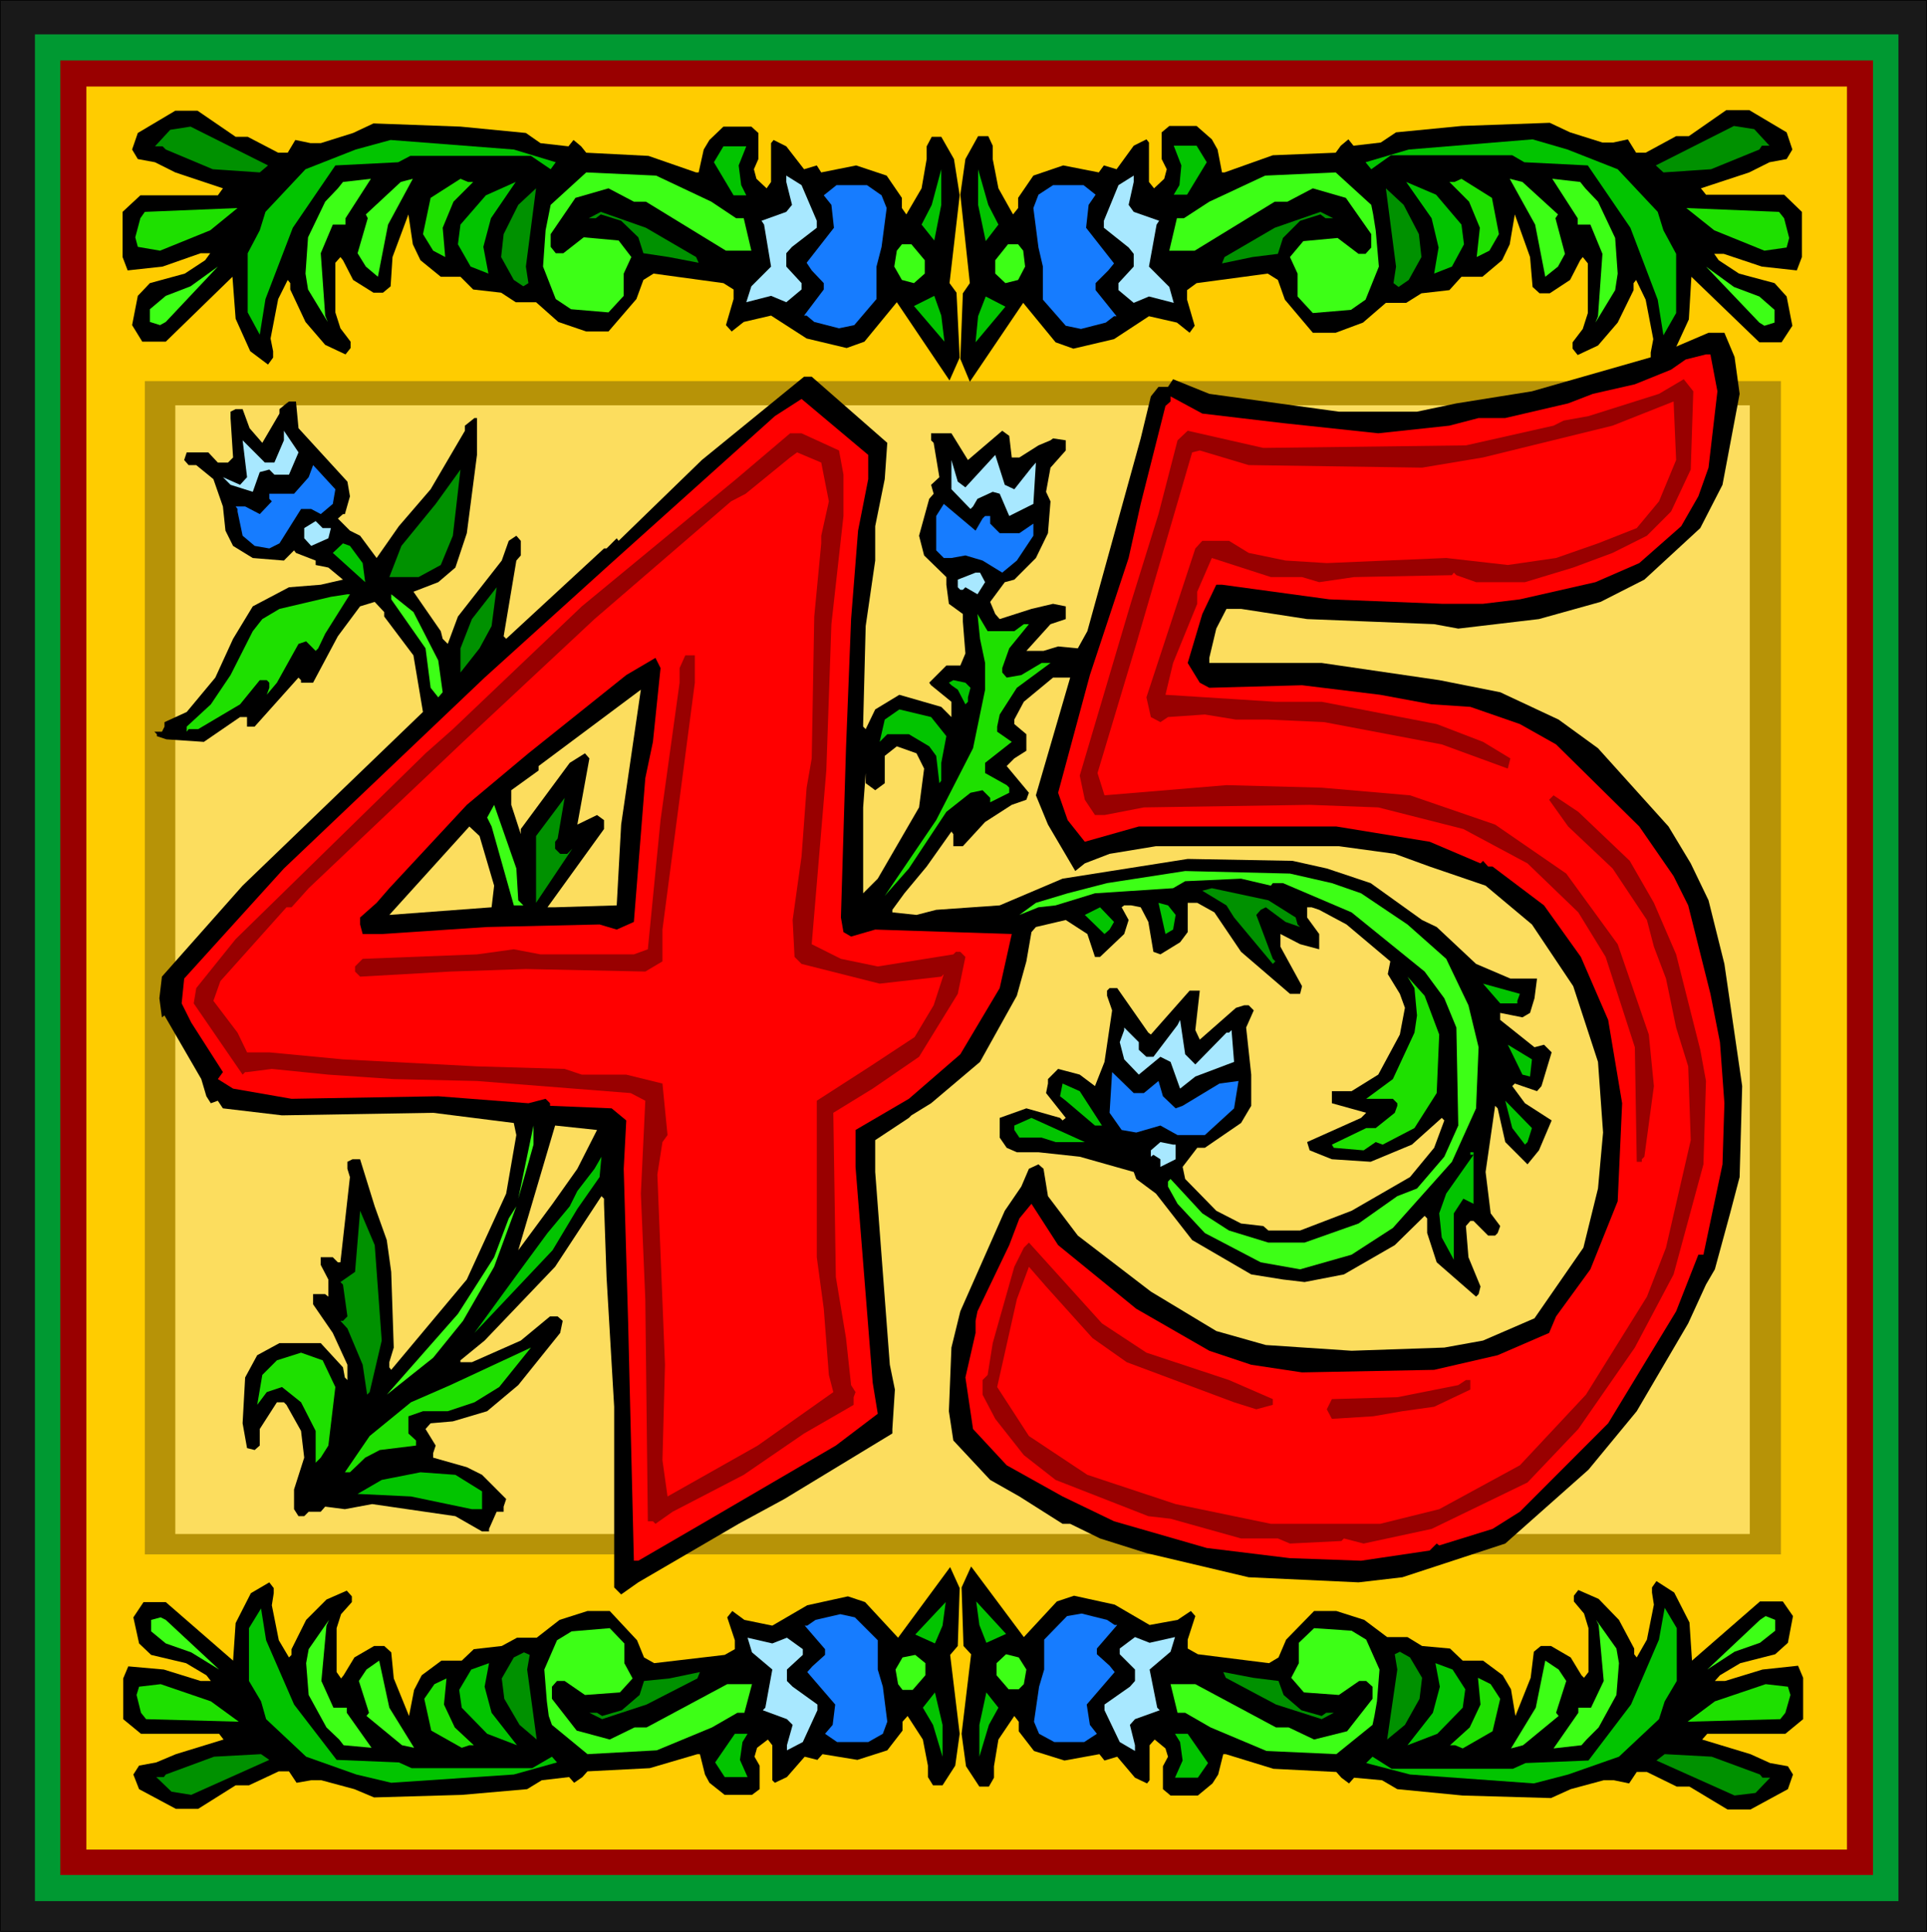 <?xml version="1.0" encoding="UTF-8" standalone="no"?>
<svg
   version="1.0"
   width="129.595mm"
   height="129.935mm"
   id="svg136"
   sodipodi:docname="Decorative 45.wmf"
   xmlns:inkscape="http://www.inkscape.org/namespaces/inkscape"
   xmlns:sodipodi="http://sodipodi.sourceforge.net/DTD/sodipodi-0.dtd"
   xmlns="http://www.w3.org/2000/svg"
   xmlns:svg="http://www.w3.org/2000/svg">
  <rect width="100%" height="100%" fill="#333333" stroke="none"/>
  <sodipodi:namedview
     id="namedview136"
     pagecolor="#ffffff"
     bordercolor="#000000"
     borderopacity="0.25"
     inkscape:showpageshadow="2"
     inkscape:pageopacity="0.0"
     inkscape:pagecheckerboard="0"
     inkscape:deskcolor="#d1d1d1"
     inkscape:document-units="mm" />
  <defs
     id="defs1">
    <pattern
       id="WMFhbasepattern"
       patternUnits="userSpaceOnUse"
       width="6"
       height="6"
       x="0"
       y="0" />
  </defs>
  <path
     style="fill:#191919;fill-opacity:1;fill-rule:evenodd;stroke:none"
     d="M 0,0 H 489.81 V 491.092 H 0 Z"
     id="path1" />
  <path
     style="fill:#000000;fill-opacity:1;fill-rule:evenodd;stroke:none"
     d="M 0.161,0 0,0.162 H 489.81 L 489.648,0 v 491.092 l 0.161,-0.162 H 0 l 0.161,0.162 V 0 H 0 V 491.092 H 489.81 V 0 H 0 Z"
     id="path2" />
  <path
     style="fill:#009932;fill-opacity:1;fill-rule:evenodd;stroke:none"
     d="M 8.879,8.735 H 482.545 V 483.328 H 8.879 Z"
     id="path3" />
  <path
     style="fill:#990000;fill-opacity:1;fill-rule:evenodd;stroke:none"
     d="M 15.337,15.367 H 476.087 V 476.696 H 15.337 Z"
     id="path4" />
  <path
     style="fill:#ffcc00;fill-opacity:1;fill-rule:evenodd;stroke:none"
     d="M 21.956,21.999 H 469.468 V 470.226 H 21.956 Z"
     id="path5" />
  <path
     style="fill:#191919;fill-opacity:1;fill-rule:evenodd;stroke:none"
     d="M 0,0 H 489.81 V 491.092 H 0 Z"
     id="path6" />
  <path
     style="fill:#000000;fill-opacity:1;fill-rule:evenodd;stroke:none"
     d="M 0.161,0 0,0.162 H 489.81 L 489.648,0 v 491.092 l 0.161,-0.162 H 0 l 0.161,0.162 V 0 H 0 V 491.092 H 489.81 V 0 H 0 Z"
     id="path7" />
  <path
     style="fill:#009932;fill-opacity:1;fill-rule:evenodd;stroke:none"
     d="M 8.879,8.735 H 482.545 V 483.328 H 8.879 Z"
     id="path8" />
  <path
     style="fill:#990000;fill-opacity:1;fill-rule:evenodd;stroke:none"
     d="M 15.337,15.367 H 476.087 V 476.696 H 15.337 Z"
     id="path9" />
  <path
     style="fill:#ffcc00;fill-opacity:1;fill-rule:evenodd;stroke:none"
     d="M 21.956,21.999 H 469.468 V 470.226 H 21.956 Z"
     id="path10" />
  <path
     style="fill:#b79307;fill-opacity:1;fill-rule:evenodd;stroke:none"
     d="M 36.808,96.892 H 452.678 V 395.171 H 36.808 Z"
     id="path11" />
  <path
     style="fill:#fcdd5e;fill-opacity:1;fill-rule:evenodd;stroke:none"
     d="M 44.558,103.039 H 444.768 V 389.995 H 44.558 Z"
     id="path12" />
  <path
     style="fill:#000000;fill-opacity:1;fill-rule:evenodd;stroke:none"
     d="m 440.893,90.745 1.292,9.382 -4.359,23.131 -5.65,10.999 -14.207,13.102 -11.139,5.661 -15.66,4.367 -20.503,2.426 -6.135,-1.132 -32.288,-1.294 -16.79,-2.588 h -3.713 l -2.583,5.014 -1.776,7.441 v 1.294 h 28.575 l 29.866,4.367 15.498,3.073 14.853,6.956 10.009,7.279 17.92,19.896 5.65,9.382 4.52,9.382 4.036,16.176 4.52,31.057 -0.646,23.131 -2.422,9.22 -3.875,14.235 -2.26,3.882 -4.52,9.867 -13.077,22.322 -12.269,14.882 -21.149,18.764 -26.153,8.573 -11.139,1.294 -27.929,-1.294 -25.992,-6.147 -11.785,-3.72 -7.588,-3.72 h -1.937 l -10.978,-6.956 -7.426,-4.206 -9.364,-10.029 -1.13,-7.441 0.646,-16.176 2.26,-9.22 11.301,-25.558 4.197,-6.147 1.937,-4.529 2.422,-1.132 1.292,1.132 1.13,6.956 7.588,10.029 18.566,14.235 16.628,10.029 12.592,3.559 21.794,1.456 23.57,-0.809 9.848,-1.779 13.077,-5.661 12.431,-17.955 3.713,-15.043 1.292,-14.235 -1.292,-17.955 -6.296,-19.249 -10.494,-15.69 -11.785,-9.867 -14.207,-4.853 -8.879,-3.235 -14.207,-1.941 h -46.495 l -11.785,1.941 -6.296,2.426 -2.422,1.941 -6.942,-11.808 -3.067,-7.441 8.718,-29.925 h -4.359 l -7.426,6.147 -2.422,4.529 v 1.132 l 3.067,2.588 v 4.206 l -3.067,1.941 -1.937,1.941 5.65,6.794 -0.646,1.779 -3.713,1.294 -6.78,4.367 -5.65,6.147 h -2.422 v -3.073 l -0.484,-0.647 -6.296,8.897 -5.65,6.794 -3.067,4.206 v 0.647 l 6.135,0.647 5.005,-1.294 16.144,-1.132 15.983,-6.794 31.804,-5.014 26.638,0.485 8.718,1.941 11.139,3.72 13.077,9.382 3.713,1.779 10.009,9.382 8.718,3.72 h 6.78 l -0.646,5.014 -1.13,3.72 -1.937,1.132 -5.65,-1.132 v 1.779 l 8.718,6.956 2.422,-0.647 1.937,1.941 -2.583,8.573 -1.13,1.294 -5.65,-1.941 -0.646,0.647 3.229,4.367 6.78,4.367 -3.229,7.603 -2.906,3.559 -5.65,-5.661 -1.937,-8.573 -0.646,-0.647 -2.422,16.823 1.292,10.514 2.422,3.235 -0.646,1.779 -0.646,0.647 h -1.776 l -3.713,-3.72 h -0.807 l -1.13,1.294 0.646,7.926 3.067,7.441 -0.484,1.941 -0.646,0.647 -10.009,-8.735 -2.422,-7.441 v -3.72 l -0.646,-0.647 -7.588,7.441 -12.915,7.441 -10.009,1.941 -5.489,-0.647 -8.072,-1.294 -15.014,-8.735 -9.202,-11.808 -5.005,-3.72 -0.646,-1.779 -13.722,-3.882 -10.494,-1.132 h -5.489 l -2.583,-1.132 -1.776,-2.588 V 284.206 l 6.78,-2.426 8.556,2.426 0.646,0.647 0.807,-0.647 -5.005,-6.309 0.484,-2.426 v -1.132 l 2.583,-2.588 5.489,1.456 3.875,2.912 2.422,-6.147 1.937,-13.102 -1.292,-3.72 v -1.294 l 0.646,-0.647 h 1.937 l 7.911,11.323 0.646,0.485 9.848,-11.161 h 2.583 l -1.13,10.029 1.13,2.426 9.202,-8.088 2.099,-0.647 h 1.13 l 1.292,1.294 -1.937,4.367 1.292,11.97 v 7.926 l -2.583,4.367 -9.202,6.309 h -1.937 l -3.713,4.853 0.646,3.073 7.911,8.088 6.296,3.235 5.65,0.647 1.292,1.132 h 8.072 l 13.077,-5.014 14.852,-8.573 6.135,-7.441 2.583,-6.956 -0.646,-0.647 -7.588,6.794 -10.494,4.367 -9.848,-0.647 -5.65,-2.265 -0.646,-2.103 13.722,-6.147 1.292,-1.294 -8.718,-2.426 v -3.073 h 5.005 l 6.78,-4.206 5.489,-10.191 1.292,-6.794 -1.292,-3.559 -3.067,-5.014 0.646,-3.235 -11.139,-9.382 -6.942,-3.72 -1.937,-0.647 h -1.13 v 2.588 l 3.067,4.206 v 3.882 l -4.843,-1.294 -5.005,-2.588 v 3.235 l 5.489,10.029 -0.484,1.941 h -2.583 l -12.431,-10.676 -6.78,-10.029 -4.359,-2.426 h -2.422 v 7.441 l -1.937,2.588 -5.005,3.073 -1.776,-0.647 -1.292,-7.603 -1.937,-3.72 -2.422,-0.485 h -1.776 l -0.646,0.485 1.776,3.235 -1.13,3.559 -6.135,5.823 h -1.292 l -1.937,-5.823 -5.489,-3.559 -7.588,1.779 -1.13,1.294 -1.292,7.441 -2.422,8.735 -9.364,16.823 -12.431,10.514 -5.005,3.073 -0.646,0.647 -8.556,5.661 v 8.088 l 3.713,49.012 1.292,6.309 -0.646,10.029 v 1.132 l -27.445,16.661 -11.624,6.309 -25.508,14.882 -4.359,3.073 -1.776,-1.779 v -45.939 l -1.937,-32.998 -0.646,-18.602 v -1.294 l -0.646,-0.647 -11.785,17.955 -17.92,18.764 -6.135,5.014 v 0.485 h 2.906 l 12.431,-5.5 7.426,-6.147 h 1.937 l 1.292,1.132 -0.646,3.073 -10.655,13.264 -7.911,6.632 -8.718,2.588 -5.65,0.485 -1.292,1.456 2.583,4.206 -0.646,1.941 v 1.132 l 8.556,2.426 3.875,1.941 6.135,6.147 -0.646,1.941 v 1.294 h -1.776 l -1.937,4.367 v 0.647 h -1.776 l -6.78,-3.882 -21.149,-3.073 -6.942,1.294 -5.005,-0.647 -1.13,1.294 h -3.067 l -1.13,1.132 h -1.453 l -1.13,-1.779 v -5.014 l 2.583,-8.088 -0.807,-6.794 -3.713,-6.632 -0.646,-0.647 h -1.776 l -4.359,6.794 v 4.206 l -1.292,1.132 -1.937,-0.485 -1.13,-6.309 0.646,-11.646 3.067,-5.661 5.65,-3.073 h 10.494 l 5.65,6.147 0.484,2.588 0.646,0.647 v -3.882 l -3.713,-8.088 -5.005,-7.279 v -2.588 h 3.067 l 0.807,0.647 v -4.367 l -1.937,-3.72 v -1.941 h 3.067 l 1.292,1.294 h 0.646 l 2.422,-21.675 -0.646,-2.103 v -1.779 l 1.292,-0.647 h 1.937 l 3.713,11.97 3.067,8.573 1.13,8.088 0.646,19.249 -1.13,3.72 v 1.294 l 0.484,0.647 19.211,-22.969 10.009,-21.837 2.583,-14.882 -0.646,-3.073 -20.503,-2.588 -38.423,0.647 -15.014,-1.779 -1.292,-1.941 -1.776,0.647 -1.13,-1.779 -1.292,-4.367 -9.364,-16.176 -0.646,0.485 -0.646,-4.853 0.646,-5.5 20.503,-23.131 45.849,-44.159 -2.422,-14.396 -7.426,-9.867 v -1.132 l -2.422,-2.588 -3.713,1.132 -5.65,7.603 -6.296,11.808 h -3.067 v -0.647 l -0.646,-0.647 -11.139,12.455 h -1.937 v -2.426 H 61.024 l -9.202,6.309 -9.525,-0.647 -2.422,-0.809 v -0.485 l -0.646,-0.647 h 1.937 l 0.646,-1.294 v -1.132 l 5.65,-2.588 7.265,-8.735 4.52,-9.867 5.005,-8.25 9.202,-4.853 8.072,-0.647 5.65,-1.294 -3.713,-3.073 -3.229,-0.647 v -1.132 l -5.005,-1.941 -0.484,-0.647 -2.583,2.588 -7.911,-0.647 -5.005,-3.073 -1.937,-3.882 -0.646,-6.147 -2.422,-6.956 -4.359,-3.559 h -1.937 l -1.13,-1.294 0.646,-1.941 h 5.489 l 2.422,2.588 h 2.583 l 1.292,-1.294 -0.646,-10.029 v -1.618 l 1.292,-0.647 h 1.776 l 1.776,4.853 3.229,3.72 4.359,-7.441 v -1.132 l 1.776,-1.456 0.646,-0.485 h 1.776 l 0.646,6.794 12.431,13.588 0.646,3.72 -1.292,4.529 h -0.484 l -1.292,1.132 3.067,3.073 2.583,1.294 4.197,5.661 5.65,-8.088 8.072,-9.382 8.718,-14.882 v -1.294 l 2.422,-1.941 h 0.646 v 9.382 l -2.583,19.896 -2.906,8.735 -4.359,3.72 -6.296,2.426 6.942,10.029 0.484,1.941 1.292,1.294 2.583,-6.956 11.139,-14.235 1.776,-5.014 1.937,-1.294 1.13,1.294 v 3.72 l -1.13,1.294 -3.229,19.249 0.646,0.647 24.862,-22.969 h 0.646 l 2.583,-2.588 0.484,0.647 21.149,-20.543 25.992,-21.19 h 1.937 l 19.211,16.823 -0.646,9.22 -2.422,11.97 v 8.735 l -2.422,16.661 -0.646,24.91 v 0.647 l 0.646,0.647 2.422,-5.014 6.135,-3.72 10.655,3.073 2.583,2.588 v -3.882 l -5.166,-4.206 -0.484,-0.647 4.359,-4.367 h 3.552 l 1.292,-3.073 -0.646,-8.088 v -1.941 l -3.552,-2.588 -0.646,-4.853 v -1.941 l -5.65,-5.5 -1.292,-5.014 2.583,-9.382 1.13,-1.294 -0.646,-2.265 2.099,-1.941 -1.453,-8.735 -0.646,-0.647 v -1.779 h 5.166 l 4.197,6.794 8.718,-7.441 1.776,1.294 0.646,5.5 h 1.937 l 4.843,-3.073 3.067,-1.294 0.646,-0.485 3.229,0.485 v 2.588 l -3.875,4.367 -1.13,6.147 1.13,2.426 -0.646,8.088 -3.067,6.309 -5.489,5.5 -2.422,0.647 -3.713,5.014 1.292,3.073 1.13,1.294 8.072,-2.588 5.489,-1.294 3.229,0.647 v 3.235 l -3.875,1.294 -6.135,6.794 h 4.359 l 3.713,-1.132 5.005,0.485 2.422,-4.367 13.561,-49.012 2.583,-10.676 1.937,-2.426 h 2.422 l 1.292,-1.941 9.202,3.72 32.934,4.529 h 19.857 l 10.009,-2.103 19.211,-3.073 30.512,-8.735 14.368,-6.147 h 4.036 z"
     id="path13" />
  <path
     style="fill:#ff0000;fill-opacity:1;fill-rule:evenodd;stroke:none"
     d="m 436.534,99.48 -2.26,19.411 -2.583,7.279 -4.359,7.603 -10.655,9.382 -11.139,4.853 -19.211,4.367 -9.364,1.132 h -10.494 l -28.575,-1.132 -27.283,-3.72 h -1.453 l -3.552,7.441 -3.713,12.455 3.067,5.014 2.422,1.294 23.57,-0.647 19.857,2.426 13.077,2.426 9.848,0.647 12.592,4.367 9.202,5.176 21.149,20.867 8.718,12.617 3.713,7.441 5.65,22.484 2.422,12.293 1.13,15.529 -0.484,15.529 -4.843,22.969 h -1.292 l -5.65,14.396 -17.274,28.469 -22.44,22.484 -6.942,4.367 -13.561,4.206 -0.646,-0.485 -1.776,1.779 -17.436,2.588 -18.081,-0.647 -21.149,-2.588 -23.57,-6.794 -13.077,-6.309 -14.207,-7.926 -8.556,-9.22 -1.937,-13.102 2.583,-11.323 v -3.073 l 0.484,-2.426 8.072,-16.823 2.583,-6.794 3.067,-3.72 6.78,10.514 19.857,16.176 18.566,10.676 10.655,3.559 12.915,1.941 33.58,-0.647 16.144,-3.72 13.077,-5.661 1.776,-4.206 8.718,-11.97 6.942,-17.308 1.13,-24.91 -3.552,-21.19 -6.942,-16.014 -9.364,-13.102 -13.077,-9.867 h -1.13 l -1.292,-1.456 -0.646,0.647 -12.915,-5.5 -23.732,-3.882 h -50.208 l -13.722,3.882 -4.359,-5.5 -2.422,-6.956 8.072,-29.925 9.848,-29.763 3.067,-13.749 6.296,-24.91 1.292,-1.132 v -1.294 l 8.072,4.367 20.503,2.426 24.216,2.588 18.081,-1.941 7.426,-1.941 h 6.78 l 15.983,-3.72 6.296,-2.426 10.655,-2.426 9.202,-3.72 3.713,-2.588 5.166,-1.294 h 1.13 z"
     id="path14" />
  <path
     style="fill:#990000;fill-opacity:1;fill-rule:evenodd;stroke:none"
     d="m 429.754,119.376 -5.005,10.676 -6.135,6.147 -8.718,4.367 -10.009,3.72 -12.269,3.72 h -12.431 l -5.005,-1.779 -0.646,-0.647 -0.484,0.647 -24.862,0.485 -8.879,1.294 -4.359,-1.294 h -7.911 l -15.014,-4.853 -3.713,8.573 v 3.073 l -6.135,15.043 -1.937,8.088 27.929,1.779 h 11.785 l 29.221,5.661 11.785,4.529 6.942,4.206 -0.646,2.588 -16.79,-6.147 -29.866,-5.661 -14.207,-0.647 h -8.233 l -7.911,-1.294 -9.364,0.647 -1.937,1.294 -2.422,-1.294 -1.13,-5.014 12.431,-37.851 1.776,-1.941 h 6.78 l 5.005,3.073 9.364,1.941 10.494,0.647 30.351,-1.294 15.66,1.779 12.269,-1.779 10.655,-3.72 9.848,-3.882 5.65,-6.794 4.359,-10.514 -0.646,-14.882 -15.498,6.147 -32.934,8.088 -15.498,2.588 -44.073,-0.647 -12.431,-3.72 -1.937,0.485 -14.207,48.689 -9.848,32.837 1.776,5.661 30.997,-2.588 24.216,0.647 22.44,1.941 21.633,7.441 18.081,12.455 13.077,17.955 7.911,22.969 1.292,13.102 -2.422,17.955 -0.646,0.647 v 0.647 h -1.292 l -0.484,-29.116 -7.426,-22.969 -6.942,-11.323 -12.915,-12.455 -16.305,-8.735 -21.633,-5.5 -17.436,-0.647 -42.136,0.647 -10.009,1.941 h -2.422 l -2.583,-3.882 -1.292,-6.147 13.077,-44.16 6.942,-22.322 4.843,-18.764 2.583,-2.426 19.211,4.367 51.499,-0.647 22.279,-5.014 2.583,-1.294 6.296,-1.132 17.92,-5.661 6.296,-3.72 2.422,3.073 z"
     id="path15" />
  <path
     style="fill:#ff0000;fill-opacity:1;fill-rule:evenodd;stroke:none"
     d="m 220.689,121.803 -2.583,13.102 -1.776,22.484 -1.292,32.837 -1.292,43.027 0.646,3.72 1.937,1.132 6.135,-1.779 34.71,1.132 -3.067,13.749 -10.009,16.823 -13.077,11.323 -13.561,7.926 v 9.382 l 4.359,54.835 1.292,7.926 -10.655,8.088 -34.064,19.896 -16.144,9.382 h -1.13 l -1.453,-60.335 -1.13,-39.307 0.646,-12.293 -3.713,-3.073 -15.66,-0.647 v -0.647 l -1.13,-1.132 -4.359,1.132 -22.925,-1.779 -37.293,0.647 -14.853,-2.588 -3.875,-2.426 1.292,-1.779 -8.072,-12.617 -2.422,-4.853 0.646,-6.309 25.346,-27.984 51.015,-48.527 31.642,-28.631 42.136,-37.851 6.78,-4.367 16.951,14.235 z"
     id="path16" />
  <path
     style="fill:#a8e8ff;fill-opacity:1;fill-rule:evenodd;stroke:none"
     d="m 73.455,120.67 h -3.713 l -1.292,-1.294 -2.422,0.647 -1.776,5.014 -5.65,-1.779 -1.937,-1.941 4.359,1.941 1.776,-1.941 -1.13,-9.382 5.65,5.661 h 2.422 l 2.422,-5.661 v -2.426 l 3.713,5.5 z"
     id="path17" />
  <path
     style="fill:#990000;fill-opacity:1;fill-rule:evenodd;stroke:none"
     d="m 213.263,114.524 1.13,6.147 v 10.514 l -3.067,27.499 -1.292,37.204 -3.713,44.16 7.426,3.72 9.364,1.941 19.211,-3.073 0.646,-0.647 h 1.13 l 1.292,1.294 -1.937,9.382 -9.848,16.014 -11.785,8.088 -10.009,6.147 0.646,41.733 2.583,15.529 1.292,11.97 1.13,1.779 -0.484,1.294 v 1.941 l -1.937,1.132 -10.655,6.147 -15.337,10.514 -18.081,9.382 -4.359,3.073 -0.646,-0.647 h -1.292 l -0.646,-56.453 -1.13,-26.852 1.13,-23.616 -3.713,-1.941 -39.069,-3.073 -21.149,-0.485 -16.628,-1.132 -14.368,-1.456 -6.296,0.809 h -0.484 l -0.646,0.647 -12.431,-18.117 0.646,-3.882 10.009,-12.455 48.271,-47.233 6.942,-6.147 32.772,-31.219 39.23,-32.351 13.722,-11.646 h 2.906 z"
     id="path18" />
  <path
     style="fill:#ff0000;fill-opacity:1;fill-rule:evenodd;stroke:none"
     d="m 210.68,127.464 -1.937,8.735 v 1.941 l -1.776,18.602 -0.646,36.072 -1.292,7.441 -1.292,17.47 -2.26,16.176 0.484,9.382 1.776,1.779 19.857,5.014 15.66,-1.779 0.646,-0.647 -2.583,7.926 -4.843,8.088 -11.301,7.441 -13.561,8.735 v 39.792 l 1.776,13.102 1.292,16.823 1.13,4.367 -19.211,13.588 -22.925,12.941 -1.292,-9.22 0.646,-24.263 -1.937,-48.365 1.292,-8.25 1.292,-1.779 -1.292,-13.102 -9.202,-2.265 h -11.301 l -4.359,-1.456 -22.279,-0.647 -34.064,-1.779 -18.727,-1.779 h -5.65 l -2.422,-5.014 -6.135,-8.088 1.776,-5.014 16.79,-18.764 h 1.292 l 4.359,-4.853 39.23,-37.204 33.418,-31.219 34.71,-29.925 3.713,-1.941 11.301,-9.22 1.776,-1.294 6.135,2.588 z"
     id="path19" />
  <path
     style="fill:#a8e8ff;fill-opacity:1;fill-rule:evenodd;stroke:none"
     d="m 257.82,124.391 4.359,-5.5 1.13,-1.294 -0.646,10.514 -6.135,3.073 -2.422,-5.661 -1.776,-0.485 -3.875,1.779 -1.13,1.941 -0.646,0.647 -4.843,-5.014 v -7.441 l 1.614,5.5 1.937,1.456 7.588,-8.25 2.422,7.603 z"
     id="path20" />
  <path
     style="fill:#167cff;fill-opacity:1;fill-rule:evenodd;stroke:none"
     d="m 84.595,128.111 -3.067,2.588 -2.422,-1.294 h -2.583 l -5.489,8.735 -2.583,1.294 -3.713,-0.647 -3.067,-2.588 -1.292,-6.147 v -0.647 l -0.484,-0.647 h 2.422 l 3.713,1.941 3.067,-3.235 -0.646,-0.647 v -1.294 h 6.296 l 3.713,-4.206 1.13,-3.073 5.65,6.147 z"
     id="path21" />
  <path
     style="fill:#009100;fill-opacity:1;fill-rule:evenodd;stroke:none"
     d="m 112.04,143.64 -5.65,3.073 h -7.426 l 3.067,-7.926 8.718,-10.676 6.296,-8.735 -1.937,16.823 z"
     id="path22" />
  <path
     style="fill:#167cff;fill-opacity:1;fill-rule:evenodd;stroke:none"
     d="m 249.748,131.831 0.646,-0.647 h 1.292 v 1.941 l 2.422,2.426 h 5.005 l 3.552,-2.426 v 3.073 l -4.197,6.309 -3.713,3.073 -5.005,-3.073 -4.359,-1.294 -3.552,0.647 h -1.937 l -1.937,-1.941 v -8.735 l 1.937,-3.073 8.072,6.794 z"
     id="path23" />
  <path
     style="fill:#a8e8ff;fill-opacity:1;fill-rule:evenodd;stroke:none"
     d="m 84.11,134.258 -0.646,2.588 -4.359,1.941 -1.776,-1.941 v -2.588 l 2.906,-1.779 1.776,1.779 z"
     id="path24" />
  <path
     style="fill:#02c400;fill-opacity:1;fill-rule:evenodd;stroke:none"
     d="m 92.182,143.154 0.646,4.853 -8.233,-7.441 2.583,-2.426 1.776,0.647 z"
     id="path25" />
  <path
     style="fill:#a8e8ff;fill-opacity:1;fill-rule:evenodd;stroke:none"
     d="m 250.394,148.007 -1.937,3.073 -3.067,-1.779 -0.646,0.647 h -0.646 l -0.646,-0.647 v -1.941 l 4.52,-1.779 h 1.13 z"
     id="path26" />
  <path
     style="fill:#009100;fill-opacity:1;fill-rule:evenodd;stroke:none"
     d="m 121.887,164.83 -4.843,6.147 v -6.147 l 2.906,-7.441 6.296,-8.088 -1.292,9.867 z"
     id="path27" />
  <path
     style="fill:#1ee000;fill-opacity:1;fill-rule:evenodd;stroke:none"
     d="m 82.657,161.109 -1.776,3.72 -0.646,0.647 -2.422,-2.426 -1.937,0.647 -5.489,9.867 -2.583,3.073 0.646,-1.779 v -1.294 L 67.805,172.918 h -1.776 l -5.005,6.147 -10.655,6.309 h -2.422 l -0.484,0.647 v -1.294 l 6.135,-5.661 5.005,-7.441 5.65,-11.161 2.422,-3.073 4.359,-2.588 13.077,-3.073 4.197,-0.647 h 0.646 z"
     id="path28" />
  <path
     style="fill:#3dff16;fill-opacity:1;fill-rule:evenodd;stroke:none"
     d="m 111.394,167.903 1.13,8.088 -1.13,1.294 -1.937,-2.426 -1.292,-10.029 -8.718,-12.455 v -1.294 l 5.65,4.529 z"
     id="path29" />
  <path
     style="fill:#1ee000;fill-opacity:1;fill-rule:evenodd;stroke:none"
     d="m 257.82,160.462 2.422,-1.779 h 1.292 l -5.005,6.147 -1.776,5.014 v 1.132 l 1.13,1.294 3.713,-0.647 5.166,-3.073 h 2.26 l -8.556,6.309 -4.359,6.794 -0.646,3.073 v 1.294 l 3.713,2.588 -6.78,5.338 v 2.588 l 5.489,3.073 0.646,0.647 v 1.294 l -4.843,2.426 v -1.132 l -1.937,-1.941 -3.067,0.647 -6.135,4.853 -9.525,14.396 -6.135,6.956 13.077,-19.249 9.364,-18.278 3.067,-14.882 v -6.794 l -1.292,-6.147 -0.646,-6.309 2.583,4.367 z"
     id="path30" />
  <path
     style="fill:#990000;fill-opacity:1;fill-rule:evenodd;stroke:none"
     d="m 176.616,173.565 -8.233,62.761 v 8.088 l -4.359,2.588 -30.351,-0.647 -19.211,0.647 -22.925,1.294 -1.292,-1.294 v -1.294 l 1.937,-1.941 29.059,-1.132 9.364,-1.294 6.78,1.294 h 23.732 l 3.552,-1.294 3.229,-32.837 4.843,-34.939 v -3.72 l 1.453,-3.235 h 2.422 z"
     id="path31" />
  <path
     style="fill:#000000;fill-opacity:1;fill-rule:evenodd;stroke:none"
     d="m 165.961,188.608 -1.937,9.22 -2.906,36.557 -4.359,1.941 -4.359,-1.294 -28.575,0.647 -26.799,1.779 h -4.843 l -0.646,-2.426 v -1.779 l 4.197,-3.72 3.229,-3.72 19.696,-21.19 15.66,-13.102 24.862,-19.896 7.426,-4.367 1.292,2.588 z"
     id="path32" />
  <path
     style="fill:#02c400;fill-opacity:1;fill-rule:evenodd;stroke:none"
     d="m 246.681,174.859 -0.646,2.426 v 1.132 l -0.646,0.647 -1.937,-3.72 -1.614,-1.132 -0.646,-0.647 1.13,-0.647 3.067,0.647 z"
     id="path33" />
  <path
     style="fill:#fcdd5e;fill-opacity:1;fill-rule:evenodd;stroke:none"
     d="m 156.758,230.179 -15.66,0.485 h -1.937 l 14.368,-19.896 V 208.504 l -1.776,-1.294 -5.005,2.426 3.067,-16.823 -1.13,-1.294 -3.875,2.426 -12.431,16.823 v 1.294 l -2.422,-7.441 v -3.72 l 6.942,-5.014 v -1.132 l 25.992,-19.411 -5.005,34.292 z"
     id="path34" />
  <path
     style="fill:#02c400;fill-opacity:1;fill-rule:evenodd;stroke:none"
     d="m 240.546,187.152 -1.292,6.794 v 4.529 l -0.484,0.647 -0.807,-6.956 -1.776,-2.426 -5.166,-3.073 h -5.489 l -1.937,1.941 1.292,-5.661 3.713,-2.588 8.072,1.941 z"
     id="path35" />
  <path
     style="fill:#fcdd5e;fill-opacity:1;fill-rule:evenodd;stroke:none"
     d="m 234.896,195.402 -1.292,9.867 -10.494,18.117 -3.713,3.72 v -21.837 l 0.646,-8.735 v 2.588 l 2.422,1.779 2.422,-1.779 v -6.956 l 3.067,-2.426 5.005,1.779 z"
     id="path36" />
  <path
     style="fill:#990000;fill-opacity:1;fill-rule:evenodd;stroke:none"
     d="m 414.256,218.856 6.135,10.676 5.65,13.102 6.135,24.263 1.453,7.926 -0.646,21.19 -7.588,27.984 -9.848,18.602 -14.368,20.705 -12.915,13.588 -10.009,4.853 -14.368,6.956 -17.274,3.72 -5.005,-1.294 -0.646,0.647 -13.077,0.647 -3.067,-1.294 h -9.364 l -17.92,-5.014 -5.65,-0.647 -23.57,-9.22 -8.072,-6.309 -7.265,-9.22 -3.229,-6.147 v -3.72 l 1.292,-1.294 1.292,-8.088 1.776,-6.309 3.713,-13.102 2.422,-4.853 1.292,-1.294 18.566,20.543 11.301,7.441 20.987,6.956 11.139,4.853 v 1.456 l -4.197,1.132 -5.65,-1.779 -27.283,-10.191 -8.718,-6.147 -11.785,-13.102 -4.359,-5.014 -3.067,8.25 -5.005,22.322 8.072,12.455 14.852,9.867 22.44,7.441 24.216,5.014 h 27.768 l 15.014,-3.72 20.503,-11.161 16.79,-17.955 15.498,-24.91 4.843,-12.455 6.296,-27.337 -0.646,-18.764 -3.067,-9.867 -2.583,-12.455 -3.067,-8.088 -1.776,-6.794 -8.718,-13.102 -11.301,-10.676 -4.843,-6.794 1.13,-1.132 6.296,4.206 z"
     id="path37" />
  <path
     style="fill:#009100;fill-opacity:1;fill-rule:evenodd;stroke:none"
     d="m 141.099,214.004 v 1.779 l 1.292,1.294 h 1.776 l 1.292,-1.294 -9.202,13.749 v -16.984 l 7.265,-9.705 -1.776,10.352 z"
     id="path38" />
  <path
     style="fill:#3dff16;fill-opacity:1;fill-rule:evenodd;stroke:none"
     d="m 131.735,228.885 1.292,1.294 h -2.422 l -5.65,-20.058 -1.13,-2.265 1.776,-3.235 5.65,16.176 z"
     id="path39" />
  <path
     style="fill:#fcdd5e;fill-opacity:1;fill-rule:evenodd;stroke:none"
     d="m 125.601,225.165 -0.646,5.5 -25.992,1.941 20.341,-22.484 2.583,2.426 z"
     id="path40" />
  <path
     style="fill:#3dff16;fill-opacity:1;fill-rule:evenodd;stroke:none"
     d="m 338.54,224.518 7.426,2.588 11.785,7.926 9.848,8.735 5.65,11.808 2.583,10.676 -0.646,15.529 -6.135,13.588 -15.014,16.823 -10.494,6.794 -13.077,3.72 -10.009,-1.779 -14.207,-7.441 -6.942,-7.441 -2.422,-4.367 v -1.294 l 0.646,-0.647 8.072,8.735 6.78,4.367 10.009,3.073 h 9.202 l 13.722,-4.853 9.848,-6.956 5.005,-1.941 6.942,-8.088 3.552,-7.926 -0.484,-24.91 -3.067,-7.441 -5.005,-6.794 -18.566,-15.043 -17.436,-7.441 h -2.583 l -0.484,0.647 -7.588,-1.779 -14.207,0.647 -3.067,1.779 -19.857,1.294 -10.009,3.073 -4.359,0.485 -4.843,1.941 4.197,-3.073 8.072,-2.426 10.009,-2.588 19.857,-3.073 26.638,0.647 z"
     id="path41" />
  <path
     style="fill:#009100;fill-opacity:1;fill-rule:evenodd;stroke:none"
     d="m 329.338,233.253 0.484,1.779 0.646,0.647 -3.713,-1.294 -5.005,-3.72 -1.292,0.647 -1.13,1.294 4.197,11.161 0.646,0.647 -0.646,0.647 -9.848,-11.808 -1.937,-3.073 -6.135,-3.72 2.422,-0.647 14.368,3.073 z"
     id="path42" />
  <path
     style="fill:#02c400;fill-opacity:1;fill-rule:evenodd;stroke:none"
     d="m 298.826,232.606 -0.646,3.72 -1.937,1.132 -1.776,-7.926 2.422,0.647 z"
     id="path43" />
  <path
     style="fill:#02c400;fill-opacity:1;fill-rule:evenodd;stroke:none"
     d="m 282.036,236.326 -1.292,1.132 -5.005,-4.853 3.875,-1.941 3.552,3.72 z"
     id="path44" />
  <path
     style="fill:#1ee000;fill-opacity:1;fill-rule:evenodd;stroke:none"
     d="m 365.824,263.016 -0.646,14.882 -5.65,8.897 -8.072,4.206 -1.776,-0.647 -3.067,2.103 -7.588,-0.647 -0.484,-0.809 8.718,-4.206 h 2.422 l 4.843,-3.882 0.646,-1.779 v -0.647 l -1.13,-1.132 h -6.78 l 6.78,-5.014 5.489,-11.808 0.646,-4.367 -0.646,-6.956 -1.776,-2.912 4.359,4.853 z"
     id="path45" />
  <path
     style="fill:#02c400;fill-opacity:1;fill-rule:evenodd;stroke:none"
     d="m 385.681,254.443 v 0.647 h -4.359 l -4.359,-5.014 9.364,2.588 z"
     id="path46" />
  <path
     style="fill:#a8e8ff;fill-opacity:1;fill-rule:evenodd;stroke:none"
     d="m 303.831,270.618 7.911,-8.088 h 0.646 l 0.646,-0.647 0.646,8.088 -9.848,3.72 -3.875,3.073 -2.422,-6.794 -2.583,-1.294 -5.489,4.529 -3.713,-3.882 -1.13,-4.367 1.13,-3.073 v -0.647 l 3.713,3.72 v 1.941 l 1.937,1.779 h 1.776 l 6.135,-8.088 0.646,-1.294 1.292,8.735 z"
     id="path47" />
  <path
     style="fill:#02c400;fill-opacity:1;fill-rule:evenodd;stroke:none"
     d="m 388.91,273.692 -1.937,-0.485 -3.713,-7.603 6.135,3.72 z"
     id="path48" />
  <path
     style="fill:#167cff;fill-opacity:1;fill-rule:evenodd;stroke:none"
     d="m 290.754,277.897 3.713,-3.073 1.13,3.882 3.229,3.073 1.776,-0.647 9.364,-5.661 4.843,-0.647 -1.13,6.956 -7.426,6.794 h -6.942 l -4.359,-2.426 -6.135,1.779 -3.713,-0.647 -3.067,-4.367 0.646,-10.352 5.489,5.338 z"
     id="path49" />
  <path
     style="fill:#02c400;fill-opacity:1;fill-rule:evenodd;stroke:none"
     d="m 280.099,286.147 h -1.776 l -7.426,-6.309 -1.453,-1.132 0.646,-3.235 4.359,1.941 z"
     id="path50" />
  <path
     style="fill:#02c400;fill-opacity:1;fill-rule:evenodd;stroke:none"
     d="m 388.264,290.353 -0.646,0.647 -3.229,-4.206 -1.776,-6.956 6.78,6.956 z"
     id="path51" />
  <path
     style="fill:#02c400;fill-opacity:1;fill-rule:evenodd;stroke:none"
     d="m 268.314,290.353 -3.552,-1.132 h -5.65 l -1.292,-1.941 v -1.132 l 4.359,-1.941 13.561,6.147 z"
     id="path52" />
  <path
     style="fill:#3dff16;fill-opacity:1;fill-rule:evenodd;stroke:none"
     d="m 131.735,304.749 3.875,-18.602 v 4.853 z"
     id="path53" />
  <path
     style="fill:#fcdd5e;fill-opacity:1;fill-rule:evenodd;stroke:none"
     d="m 146.749,297.147 -6.296,8.897 -8.718,11.808 9.364,-31.704 10.655,1.132 z"
     id="path54" />
  <path
     style="fill:#a8e8ff;fill-opacity:1;fill-rule:evenodd;stroke:none"
     d="m 298.826,291 v 3.72 l -3.875,1.941 v -1.941 l -1.776,-1.132 -0.646,0.485 v -1.618 l 2.422,-2.103 3.229,0.647 z"
     id="path55" />
  <path
     style="fill:#02c400;fill-opacity:1;fill-rule:evenodd;stroke:none"
     d="m 371.958,304.749 -2.422,3.72 v 11.808 l -3.067,-5.661 -0.646,-6.147 1.776,-5.014 6.942,-9.867 h -0.807 v -0.647 h 0.807 v 13.102 z"
     id="path56" />
  <path
     style="fill:#02c400;fill-opacity:1;fill-rule:evenodd;stroke:none"
     d="m 146.749,307.337 -6.296,10.514 -19.857,21.028 11.785,-16.176 6.78,-9.22 5.65,-6.794 1.937,-3.882 4.359,-5.661 1.776,-3.073 -0.484,5.176 z"
     id="path57" />
  <path
     style="fill:#3dff16;fill-opacity:1;fill-rule:evenodd;stroke:none"
     d="m 117.69,335.806 -7.588,9.382 -11.785,9.382 18.081,-20.543 9.202,-14.396 3.713,-9.867 1.937,-3.073 -5.65,15.367 z"
     id="path58" />
  <path
     style="fill:#009100;fill-opacity:1;fill-rule:evenodd;stroke:none"
     d="m 97.026,340.821 -3.067,13.102 -0.646,0.647 -1.13,-7.603 -3.875,-9.22 -1.776,-1.941 h 0.646 l 1.13,-1.132 -1.13,-8.088 -0.646,-0.647 3.713,-2.588 1.292,-15.529 3.713,8.735 z"
     id="path59" />
  <path
     style="fill:#ffffff;fill-opacity:1;fill-rule:evenodd;stroke:none"
     d="m 118.659,340.174 -0.969,1.779 z"
     id="path60" />
  <path
     style="fill:#1ee000;fill-opacity:1;fill-rule:evenodd;stroke:none"
     d="m 120.596,356.511 -6.78,2.265 h -6.296 l -3.713,1.294 v 4.367 l 1.937,1.779 v 1.294 l -9.202,1.132 -3.713,1.941 -3.875,3.72 H 87.662 l 6.296,-9.22 10.494,-8.573 10.009,-4.367 20.503,-9.544 -8.072,10.029 z"
     id="path61" />
  <path
     style="fill:#1ee000;fill-opacity:1;fill-rule:evenodd;stroke:none"
     d="m 85.24,352.629 -1.776,14.882 -1.937,3.073 -1.292,1.294 v -8.088 l -3.713,-7.279 -4.843,-3.882 -3.875,1.294 -2.422,3.235 1.292,-7.603 3.713,-3.72 6.135,-1.941 5.489,1.941 z"
     id="path62" />
  <path
     style="fill:#990000;fill-opacity:1;fill-rule:evenodd;stroke:none"
     d="m 373.734,353.276 -9.202,4.367 -8.072,1.132 -7.426,1.294 -10.494,0.647 -1.292,-2.426 1.292,-2.588 16.628,-0.485 15.498,-3.073 1.937,-1.294 h 1.13 z"
     id="path63" />
  <path
     style="fill:#02c400;fill-opacity:1;fill-rule:evenodd;stroke:none"
     d="m 122.533,379.157 v 4.529 h -2.583 l -15.498,-3.235 -13.561,-0.647 6.135,-3.559 9.848,-1.941 8.879,0.647 z"
     id="path64" />
  <path
     style="fill:#000000;fill-opacity:1;fill-rule:evenodd;stroke:none"
     d="m 268.637,407.141 4.359,-1.456 10.332,2.265 8.879,5.176 7.103,-1.294 3.39,-2.265 1.13,1.294 -1.937,5.985 v 2.265 l 2.583,1.456 18.081,2.265 2.422,-1.456 1.937,-4.529 7.103,-7.279 h 5.65 l 7.103,2.265 5.812,4.367 h 5.166 l 3.713,2.265 7.103,0.647 3.229,3.073 h 5.166 l 5.005,3.72 2.099,3.559 1.13,6.794 3.875,-9.705 0.807,-6.632 1.776,-1.456 h 2.583 l 5.005,2.912 2.744,4.529 0.646,0.647 1.13,-1.456 v -11.161 l -1.13,-3.72 -2.583,-3.073 v -1.456 l 1.13,-1.456 5.166,2.265 5.166,5.338 3.875,7.279 v 1.456 l 0.646,0.809 2.583,-4.529 1.776,-8.897 -0.484,-3.073 v -1.294 l 1.13,-1.618 4.52,2.912 3.875,7.603 0.646,9.705 17.274,-15.043 h 5.812 l 2.583,3.72 -1.292,6.794 -3.229,2.912 -8.879,2.265 -5.166,3.073 -1.292,1.456 h 2.583 l 9.525,-2.912 9.041,-0.971 1.292,3.073 v 10.514 l -4.52,3.72 h -19.857 l -1.292,1.456 12.269,3.72 5.005,2.265 4.52,0.809 1.292,2.103 -1.292,3.72 -9.525,5.176 h -5.812 l -9.686,-5.823 h -3.229 l -7.588,-3.72 h -2.583 l -1.937,2.912 -3.875,-0.809 h -2.583 l -8.395,2.265 -5.005,2.265 -22.44,-0.647 -16.628,-1.618 -3.875,-2.265 -7.103,-0.647 -1.292,1.456 -1.937,-1.456 -1.292,-1.456 -15.983,-0.809 -12.108,-3.72 h -0.646 l -1.292,5.176 -1.453,2.265 -3.713,3.073 h -6.942 l -1.937,-1.618 v -5.823 l 1.292,-2.426 -0.646,-2.103 -2.744,-2.265 -1.292,1.456 v 8.897 l -0.646,0.809 -3.067,-1.456 -4.52,-5.338 -3.229,0.971 -1.292,-1.618 -8.879,1.618 -7.749,-2.426 -3.875,-5.014 v -2.426 l -1.13,-1.456 -4.036,5.985 -1.13,6.794 v 2.912 l -1.292,2.265 h -2.422 l -3.39,-5.176 -1.13,-8.25 2.422,-20.22 -1.937,-2.103 -0.484,-14.882 2.422,-5.338 13.4,17.955 z"
     id="path65" />
  <path
     style="fill:#000000;fill-opacity:1;fill-rule:evenodd;stroke:none"
     d="m 268.314,87.025 4.52,1.618 10.332,-2.426 8.879,-5.823 7.103,1.618 3.229,2.588 1.292,-1.779 -1.937,-6.632 v -2.426 l 2.422,-1.779 18.081,-2.426 2.583,1.618 1.776,5.014 7.103,8.411 h 5.812 l 6.942,-2.588 5.812,-5.014 h 5.166 l 3.875,-2.426 7.103,-0.809 3.067,-3.397 h 5.328 l 5.005,-4.206 1.937,-4.044 1.292,-7.603 3.875,10.838 0.646,7.603 1.776,1.618 h 2.583 l 5.166,-3.397 2.583,-5.014 0.646,-0.809 1.292,1.618 v 12.617 l -1.292,4.044 -2.583,3.397 v 1.618 l 1.292,1.618 5.166,-2.426 5.005,-5.823 4.036,-8.25 v -1.779 l 0.646,-0.809 2.422,5.014 1.937,10.029 -0.646,3.397 v 1.618 l 1.292,1.618 4.52,-3.235 3.875,-8.411 0.646,-10.838 17.274,16.661 h 5.65 l 2.744,-4.206 -1.453,-7.441 -3.067,-3.397 -9.041,-2.426 -5.166,-3.397 -1.13,-1.618 h 2.422 l 9.686,3.235 8.879,0.971 1.292,-3.397 V 53.865 l -4.52,-4.367 h -19.857 l -1.292,-1.618 12.269,-4.044 5.166,-2.588 4.359,-0.809 1.453,-2.426 -1.453,-4.367 -9.525,-5.661 h -5.812 l -9.525,6.632 h -3.229 l -7.749,4.206 h -2.422 l -2.099,-3.397 -3.713,0.809 h -2.744 l -8.233,-2.588 -5.166,-2.426 -22.44,0.809 -16.628,1.618 -3.875,2.588 -6.942,0.809 -1.292,-1.618 -1.937,1.618 -1.292,1.779 -15.983,0.647 -12.269,4.367 h -0.646 l -1.13,-5.823 -1.453,-2.588 -3.875,-3.397 h -6.942 l -1.937,1.618 v 6.794 l 1.292,2.588 -0.646,2.426 -2.583,2.426 -1.292,-1.618 V 36.233 l -0.646,-0.809 -3.229,1.618 -4.359,5.985 -3.229,-0.971 -1.292,1.779 -9.041,-1.779 -7.588,2.588 -3.875,5.661 v 2.588 l -1.292,1.618 -3.713,-6.632 -1.453,-7.441 v -3.397 l -1.13,-2.426 h -2.583 l -3.229,5.823 -1.292,9.058 2.422,22.484 -1.776,2.588 -0.646,16.661 2.422,5.823 13.561,-20.058 z"
     id="path66" />
  <path
     style="fill:#000000;fill-opacity:1;fill-rule:evenodd;stroke:none"
     d="m 219.882,407.303 -4.359,-1.456 -10.332,2.265 -8.879,5.176 -7.103,-1.456 -3.067,-2.265 -1.292,1.618 1.937,5.823 v 2.265 l -2.583,1.456 -17.92,2.103 -2.583,-1.456 -1.776,-4.367 -6.942,-7.441 h -5.65 l -7.103,2.265 -5.812,4.529 h -5.005 l -3.875,2.103 -7.103,0.809 -3.067,2.912 h -5.166 l -5.005,3.72 -1.937,3.72 -1.292,6.632 -3.875,-9.544 -0.646,-6.632 -1.776,-1.618 h -2.583 l -5.005,2.912 -2.744,4.529 -0.646,0.809 -1.13,-1.618 v -11.161 l 1.13,-3.559 2.744,-3.073 v -1.456 l -1.292,-1.456 -5.166,2.265 -5.166,5.176 -3.713,7.441 v 1.456 l -0.646,0.647 -2.583,-4.367 -1.776,-8.897 0.484,-3.073 v -1.294 l -1.13,-1.456 -4.682,2.75 -3.875,7.603 -0.646,9.544 -17.113,-14.882 h -5.65 l -2.583,3.882 1.453,6.632 3.067,2.912 8.879,2.103 5.166,3.073 1.13,1.456 h -2.583 l -9.364,-2.912 -9.041,-0.809 -1.292,3.073 v 10.352 l 4.52,3.72 h 19.857 l 1.13,1.456 -12.108,3.72 -5.005,2.103 -4.359,0.809 -1.453,2.265 1.453,3.72 9.364,5.014 h 5.65 l 9.525,-5.985 h 3.39 l 7.588,-3.559 h 2.583 l 1.937,2.912 3.713,-0.647 h 2.583 l 8.395,2.265 5.005,2.103 22.279,-0.647 16.628,-1.456 3.713,-2.265 6.942,-0.809 1.292,1.456 2.099,-1.456 1.292,-1.456 15.821,-0.809 12.108,-3.559 h 0.646 l 1.292,5.176 1.13,2.103 3.875,3.073 h 6.942 l 1.937,-1.456 v -5.985 l -1.292,-2.265 0.646,-2.265 2.744,-2.103 1.13,1.456 v 8.897 l 0.646,0.647 3.067,-1.456 4.52,-5.176 3.229,0.809 1.292,-1.456 8.879,1.456 7.588,-2.426 3.875,-5.014 v -2.265 l 1.292,-1.456 3.875,5.985 1.292,6.632 v 2.912 l 1.292,2.103 h 2.422 l 3.229,-5.014 1.13,-8.088 -2.422,-20.058 1.937,-2.265 0.484,-14.72 -2.422,-5.338 -13.238,17.955 z"
     id="path67" />
  <path
     style="fill:#000000;fill-opacity:1;fill-rule:evenodd;stroke:none"
     d="m 219.72,86.863 -4.52,1.618 -10.171,-2.426 -9.041,-5.823 -6.942,1.618 -3.067,2.426 -1.453,-1.618 1.937,-6.632 v -2.426 l -2.583,-1.618 -17.758,-2.426 -2.583,1.618 -1.776,4.853 -7.103,8.25 h -5.65 l -7.103,-2.426 -5.65,-5.014 h -5.166 l -3.713,-2.426 -7.103,-0.809 -3.229,-3.235 h -5.005 l -5.166,-4.206 -1.937,-4.044 -1.13,-7.603 -4.036,10.838 -0.484,7.441 -1.937,1.618 H 94.927 l -5.166,-3.235 -2.583,-5.014 -0.646,-0.809 -1.292,1.456 v 12.617 l 1.292,4.044 2.583,3.397 v 1.618 l -1.292,1.618 -5.166,-2.426 -5.005,-5.823 -3.875,-8.25 v -1.618 l -0.646,-0.809 -2.422,4.853 -1.937,10.029 0.646,3.235 v 1.618 L 68.128,92.686 63.607,89.29 59.894,81.04 59.087,70.364 42.136,86.863 h -5.973 l -2.583,-4.206 1.453,-7.441 3.067,-3.235 8.879,-2.426 5.166,-3.397 1.292,-1.779 h -2.422 l -9.686,3.397 -8.879,0.971 -1.292,-3.397 V 53.865 l 4.52,-4.206 h 19.696 l 1.292,-1.779 -12.108,-4.044 -5.166,-2.588 -4.359,-0.809 -1.453,-2.426 1.453,-4.206 9.525,-5.661 h 5.65 l 9.686,6.632 h 3.067 l 7.749,4.044 h 2.422 l 1.937,-3.235 3.875,0.809 h 2.583 l 8.233,-2.588 5.166,-2.426 22.117,0.809 16.628,1.618 3.713,2.588 7.103,0.809 1.292,-1.618 1.937,1.618 1.292,1.618 15.821,0.809 12.108,4.206 h 0.646 l 1.292,-5.823 1.453,-2.426 3.552,-3.397 h 7.103 l 1.776,1.618 v 6.632 l -1.13,2.588 0.646,2.426 2.583,2.426 1.13,-1.618 v -9.867 l 0.646,-0.809 3.229,1.618 4.52,5.823 3.229,-0.971 1.13,1.779 8.879,-1.779 7.749,2.588 3.875,5.661 v 2.588 l 1.13,1.618 3.875,-6.632 1.292,-7.441 v -3.235 l 1.292,-2.426 h 2.422 l 3.229,5.661 1.453,9.22 -2.583,22.322 1.776,2.426 0.807,16.499 -2.583,5.823 -13.4,-19.896 z"
     id="path68" />
  <path
     style="fill:#02c400;fill-opacity:1;fill-rule:evenodd;stroke:none"
     d="m 250.717,417.655 -1.776,-4.529 -0.807,-5.985 7.588,8.25 z"
     id="path69" />
  <path
     style="fill:#02c400;fill-opacity:1;fill-rule:evenodd;stroke:none"
     d="m 250.555,75.378 -1.937,5.014 -0.646,6.632 7.588,-9.058 z"
     id="path70" />
  <path
     style="fill:#02c400;fill-opacity:1;fill-rule:evenodd;stroke:none"
     d="m 237.64,417.817 1.937,-4.529 0.807,-5.985 -7.749,8.25 z"
     id="path71" />
  <path
     style="fill:#02c400;fill-opacity:1;fill-rule:evenodd;stroke:none"
     d="m 237.479,75.217 1.776,5.014 0.807,6.632 -7.749,-9.058 z"
     id="path72" />
  <path
     style="fill:#02c400;fill-opacity:1;fill-rule:evenodd;stroke:none"
     d="m 426.202,427.36 -3.067,5.176 -1.453,4.529 -10.171,9.544 -12.915,4.529 -8.718,2.265 -31.481,-2.265 -11.139,-2.912 1.614,-1.618 4.843,3.073 h 30.835 l 3.229,-1.456 15.983,-0.647 10.816,-14.235 7.103,-16.499 1.453,-8.088 3.067,5.176 z"
     id="path73" />
  <path
     style="fill:#02c400;fill-opacity:1;fill-rule:evenodd;stroke:none"
     d="m 426.041,64.541 -3.229,-5.985 -1.453,-4.691 -10.171,-10.838 -12.754,-5.014 -8.879,-2.588 -31.481,2.588 -10.978,3.235 1.453,1.779 5.005,-3.559 h 30.835 l 3.067,1.779 16.144,0.809 10.816,15.852 6.942,18.278 1.453,9.058 3.229,-5.661 z"
     id="path74" />
  <path
     style="fill:#02c400;fill-opacity:1;fill-rule:evenodd;stroke:none"
     d="m 63.285,427.36 3.067,5.176 1.292,4.529 10.171,9.544 12.754,4.529 8.879,2.103 31.158,-2.103 10.978,-3.073 -1.292,-1.456 -5.005,2.912 h -30.674 l -3.229,-1.456 -15.821,-0.647 -10.816,-14.073 -7.103,-16.337 -1.292,-8.088 -3.067,5.014 z"
     id="path75" />
  <path
     style="fill:#02c400;fill-opacity:1;fill-rule:evenodd;stroke:none"
     d="m 62.962,64.379 3.067,-5.823 1.453,-4.691 10.171,-10.838 12.754,-5.014 8.879,-2.426 31.319,2.426 10.655,3.235 -1.292,1.779 -5.005,-3.397 h -30.674 l -3.067,1.618 -15.983,0.809 -10.816,15.852 -6.942,18.117 -1.453,9.058 -3.067,-5.661 z"
     id="path76" />
  <path
     style="fill:#167cff;fill-opacity:1;fill-rule:evenodd;stroke:none"
     d="m 283.328,413.126 h 0.646 l -5.166,5.985 v 1.456 l 3.229,2.912 1.292,1.618 -7.103,8.25 0.807,5.176 1.776,2.265 -3.229,2.103 h -7.588 l -3.875,-2.103 -1.292,-3.073 1.292,-8.897 1.292,-4.367 v -7.603 l 5.812,-5.985 3.713,-0.647 6.458,1.618 z"
     id="path77" />
  <path
     style="fill:#167cff;fill-opacity:1;fill-rule:evenodd;stroke:none"
     d="m 283.166,80.393 h 0.646 l -5.328,-6.632 v -1.779 l 3.229,-3.235 1.453,-1.779 -7.103,-9.058 0.646,-5.823 1.776,-2.588 -3.067,-2.426 h -7.749 l -3.713,2.426 -1.292,3.397 1.292,10.029 1.13,4.853 v 8.411 l 5.812,6.632 3.875,0.809 6.296,-1.618 z"
     id="path78" />
  <path
     style="fill:#167cff;fill-opacity:1;fill-rule:evenodd;stroke:none"
     d="m 205.191,413.288 h -0.646 l 5.166,5.985 v 1.456 l -3.229,2.912 -1.292,1.456 7.103,8.25 -0.646,5.176 -1.937,2.265 3.067,2.103 h 7.911 l 3.713,-2.103 1.13,-3.073 -1.13,-8.897 -1.292,-4.367 v -7.441 l -5.812,-5.823 -3.713,-0.809 -6.296,1.456 z"
     id="path79" />
  <path
     style="fill:#167cff;fill-opacity:1;fill-rule:evenodd;stroke:none"
     d="m 205.029,80.231 h -0.646 l 5.005,-6.632 v -1.618 l -3.067,-3.235 -1.292,-1.941 6.942,-8.897 -0.646,-5.823 -1.937,-2.426 3.229,-2.588 h 7.749 l 3.713,2.588 1.292,3.235 -1.292,9.867 -1.292,5.014 v 8.25 l -5.65,6.632 -3.875,0.809 -6.296,-1.618 z"
     id="path80" />
  <path
     style="fill:#3dff16;fill-opacity:1;fill-rule:evenodd;stroke:none"
     d="m 451.225,414.582 -3.875,3.073 -6.458,2.265 -6.942,4.529 13.4,-12.617 1.453,-0.971 2.422,0.971 z"
     id="path81" />
  <path
     style="fill:#3dff16;fill-opacity:1;fill-rule:evenodd;stroke:none"
     d="m 451.064,78.775 -3.875,-3.397 -6.458,-2.426 -7.103,-5.176 13.561,14.235 1.292,0.809 2.583,-0.809 z"
     id="path82" />
  <path
     style="fill:#3dff16;fill-opacity:1;fill-rule:evenodd;stroke:none"
     d="m 38.423,414.743 3.713,3.073 6.458,2.265 7.103,4.367 -13.561,-12.617 -1.292,-0.647 -2.422,0.647 z"
     id="path83" />
  <path
     style="fill:#3dff16;fill-opacity:1;fill-rule:evenodd;stroke:none"
     d="m 38.1,78.614 4.036,-3.397 6.296,-2.426 6.942,-5.014 -13.238,14.073 -1.453,0.809 -2.583,-0.809 z"
     id="path84" />
  <path
     style="fill:#3dff16;fill-opacity:1;fill-rule:evenodd;stroke:none"
     d="m 411.511,422.831 -0.646,8.088 -4.52,8.25 -3.067,3.073 -1.292,1.456 -7.103,0.809 6.296,-9.058 v -1.294 h 3.229 l 3.229,-6.794 -1.292,-14.235 -0.646,-1.294 5.166,7.279 z"
     id="path85" />
  <path
     style="fill:#3dff16;fill-opacity:1;fill-rule:evenodd;stroke:none"
     d="m 411.188,69.555 -0.646,-9.058 -4.359,-9.22 -3.229,-3.397 -1.292,-1.618 -7.103,-0.809 6.458,10.029 v 1.618 h 3.229 l 3.067,7.441 -1.13,15.852 -0.646,1.618 5.005,-8.25 z"
     id="path86" />
  <path
     style="fill:#3dff16;fill-opacity:1;fill-rule:evenodd;stroke:none"
     d="m 77.814,422.831 0.646,8.088 4.52,8.25 3.229,3.073 1.13,1.456 7.103,0.647 -6.296,-8.897 v -1.294 h -3.39 l -3.067,-6.794 1.292,-14.073 0.646,-1.456 -5.166,7.441 z"
     id="path87" />
  <path
     style="fill:#3dff16;fill-opacity:1;fill-rule:evenodd;stroke:none"
     d="m 77.653,69.555 0.646,-9.22 4.359,-9.058 3.229,-3.397 1.292,-1.618 7.103,-0.809 -6.458,10.029 v 1.618 h -3.229 l -3.067,7.279 1.13,15.852 0.646,1.618 -5.005,-8.25 z"
     id="path88" />
  <path
     style="fill:#3dff16;fill-opacity:1;fill-rule:evenodd;stroke:none"
     d="m 347.258,416.846 3.39,7.603 -0.646,8.088 -0.646,3.72 -0.484,2.265 -9.202,7.441 -17.758,-0.809 -14.207,-5.985 -6.458,-3.72 h -1.937 l -1.776,-7.279 h 6.296 l 20.503,10.999 h 3.229 l 6.458,3.073 8.395,-2.103 6.458,-8.25 v -3.073 l -1.614,-1.456 h -1.776 l -5.166,3.559 -8.879,-0.647 -3.229,-3.72 1.937,-3.72 v -5.176 l 3.875,-3.72 9.525,0.647 z"
     id="path89" />
  <path
     style="fill:#3dff16;fill-opacity:1;fill-rule:evenodd;stroke:none"
     d="m 347.097,76.187 3.39,-8.411 -0.807,-9.22 -0.646,-4.044 -0.484,-2.426 -9.041,-8.25 -17.92,0.809 -14.207,6.632 -6.458,4.206 h -1.776 l -1.937,8.25 h 6.458 l 20.341,-12.455 h 3.229 l 6.458,-3.397 8.395,2.426 6.458,9.22 v 3.397 l -1.453,1.618 h -1.776 l -5.328,-4.044 -8.718,0.809 -3.39,4.044 1.937,4.206 v 5.823 l 3.875,4.206 9.686,-0.809 z"
     id="path90" />
  <path
     style="fill:#3dff16;fill-opacity:1;fill-rule:evenodd;stroke:none"
     d="m 141.583,417.008 -3.229,7.441 0.646,8.088 0.484,3.72 0.807,2.265 9.041,7.441 17.597,-0.971 14.045,-5.823 6.458,-3.72 h 1.776 l 1.937,-7.279 h -6.296 l -20.503,10.999 h -3.067 l -6.296,3.073 -8.395,-2.265 -6.296,-8.088 v -3.073 l 1.292,-1.456 h 1.937 l 5.166,3.559 8.879,-0.647 3.229,-3.559 -2.099,-3.882 v -5.014 l -3.713,-3.882 -9.686,0.809 z"
     id="path91" />
  <path
     style="fill:#3dff16;fill-opacity:1;fill-rule:evenodd;stroke:none"
     d="m 141.26,76.026 -3.229,-8.25 0.646,-9.22 0.807,-4.044 0.484,-2.426 9.041,-8.25 17.758,0.809 14.045,6.632 6.296,4.206 h 1.937 l 1.937,8.25 h -6.458 L 164.185,51.277 h -3.067 l -6.458,-3.397 -8.395,2.426 -6.296,9.22 v 3.235 l 1.292,1.618 h 1.937 l 5.166,-4.044 8.879,0.809 3.229,4.206 -1.937,4.206 v 5.661 l -3.875,4.206 -9.525,-0.809 z"
     id="path92" />
  <path
     style="fill:#a8e8ff;fill-opacity:1;fill-rule:evenodd;stroke:none"
     d="m 298.664,416.199 -1.13,3.72 -5.328,4.529 1.937,9.705 0.646,0.647 -6.296,2.265 -1.292,1.456 1.292,5.176 v 1.456 l -3.875,-2.265 -3.875,-8.088 v -1.456 l 6.458,-4.529 1.292,-1.456 v -2.912 l -3.875,-3.882 v -1.456 l 3.875,-2.912 3.713,1.456 z"
     id="path93" />
  <path
     style="fill:#a8e8ff;fill-opacity:1;fill-rule:evenodd;stroke:none"
     d="m 298.342,76.996 -1.13,-4.044 -5.166,-5.176 1.937,-10.676 0.646,-0.971 -6.458,-2.265 -1.292,-1.779 1.292,-5.823 v -1.618 l -3.875,2.426 -3.713,9.058 v 1.779 l 6.296,5.014 1.292,1.618 v 3.235 l -3.875,4.206 v 1.779 l 3.875,3.235 3.875,-1.618 z"
     id="path94" />
  <path
     style="fill:#a8e8ff;fill-opacity:1;fill-rule:evenodd;stroke:none"
     d="m 190.015,416.361 1.13,3.72 5.166,4.367 -1.776,9.705 -0.646,0.647 6.135,2.265 1.453,1.456 -1.453,5.176 v 1.294 l 4.036,-2.103 3.713,-8.088 v -1.456 l -6.296,-4.529 -1.453,-1.456 v -2.912 l 4.036,-3.72 v -1.456 l -4.036,-2.912 -3.713,1.456 z"
     id="path95" />
  <path
     style="fill:#a8e8ff;fill-opacity:1;fill-rule:evenodd;stroke:none"
     d="m 189.692,76.834 1.292,-4.044 5.005,-5.014 -1.776,-10.676 -0.646,-0.971 6.296,-2.265 1.453,-1.779 -1.453,-5.823 v -1.618 l 3.875,2.426 3.875,9.058 v 1.779 l -6.296,4.853 -1.453,1.618 v 3.397 l 3.875,4.206 v 1.618 l -3.875,3.235 -3.875,-1.618 z"
     id="path96" />
  <path
     style="fill:#009100;fill-opacity:1;fill-rule:evenodd;stroke:none"
     d="m 361.465,426.552 -0.646,5.338 -3.713,6.632 -4.52,3.72 2.583,-17.793 -0.646,-3.882 1.292,-0.647 2.583,1.456 z"
     id="path97" />
  <path
     style="fill:#009100;fill-opacity:1;fill-rule:evenodd;stroke:none"
     d="m 361.303,65.35 -0.646,-5.823 -3.875,-7.441 -4.52,-4.206 2.583,19.896 -0.646,4.206 1.292,0.971 2.583,-1.779 z"
     id="path98" />
  <path
     style="fill:#009100;fill-opacity:1;fill-rule:evenodd;stroke:none"
     d="m 127.538,426.713 0.646,5.176 3.875,6.632 4.359,3.72 -2.422,-17.793 0.646,-3.72 -1.453,-0.647 -2.583,1.294 z"
     id="path99" />
  <path
     style="fill:#009100;fill-opacity:1;fill-rule:evenodd;stroke:none"
     d="m 127.376,65.35 0.646,-5.823 3.713,-7.441 4.52,-4.206 -2.583,19.896 0.646,4.206 -1.292,0.809 -2.422,-1.618 z"
     id="path100" />
  <path
     style="fill:#3dff16;fill-opacity:1;fill-rule:evenodd;stroke:none"
     d="m 260.887,424.449 -0.646,3.72 -1.292,1.294 h -2.583 l -3.067,-3.559 v -3.073 l 2.422,-2.265 3.229,0.809 z"
     id="path101" />
  <path
     style="fill:#3dff16;fill-opacity:1;fill-rule:evenodd;stroke:none"
     d="m 260.565,67.776 -0.484,-4.044 -1.292,-1.618 h -2.583 l -3.229,4.044 v 3.397 l 2.583,2.426 3.229,-0.809 z"
     id="path102" />
  <path
     style="fill:#3dff16;fill-opacity:1;fill-rule:evenodd;stroke:none"
     d="m 227.631,424.449 0.646,3.72 1.13,1.456 h 2.583 l 3.229,-3.72 v -3.073 l -2.583,-2.103 -3.229,0.647 z"
     id="path103" />
  <path
     style="fill:#3dff16;fill-opacity:1;fill-rule:evenodd;stroke:none"
     d="m 227.308,67.776 0.646,-4.044 1.292,-1.618 h 2.422 l 3.39,4.044 v 3.397 l -2.744,2.426 -3.067,-0.809 z"
     id="path104" />
  <path
     style="fill:#3dff16;fill-opacity:1;fill-rule:evenodd;stroke:none"
     d="m 398.112,427.36 -2.583,8.088 0.646,0.809 -9.041,7.441 -3.067,0.809 6.296,-10.352 2.422,-11.97 3.39,2.265 z"
     id="path105" />
  <path
     style="fill:#3dff16;fill-opacity:1;fill-rule:evenodd;stroke:none"
     d="m 397.789,64.541 -2.422,-9.058 0.646,-0.971 -9.041,-8.25 -3.229,-0.809 6.458,11.646 2.583,13.264 3.229,-2.588 z"
     id="path106" />
  <path
     style="fill:#3dff16;fill-opacity:1;fill-rule:evenodd;stroke:none"
     d="m 91.214,427.36 2.583,8.088 -0.646,0.809 9.041,7.441 3.067,0.647 -6.296,-10.191 -2.583,-11.97 -3.229,2.265 z"
     id="path107" />
  <path
     style="fill:#3dff16;fill-opacity:1;fill-rule:evenodd;stroke:none"
     d="m 90.891,64.379 2.583,-8.897 -0.484,-0.971 8.879,-8.25 3.067,-0.809 -6.296,11.646 -2.583,13.264 -3.067,-2.588 z"
     id="path108" />
  <path
     style="fill:#02c400;fill-opacity:1;fill-rule:evenodd;stroke:none"
     d="m 372.443,429.463 -0.646,4.691 -6.458,6.632 -7.588,2.912 6.458,-8.25 1.776,-6.632 -1.13,-5.985 4.359,1.618 z"
     id="path109" />
  <path
     style="fill:#02c400;fill-opacity:1;fill-rule:evenodd;stroke:none"
     d="m 372.12,62.114 -0.646,-5.014 -6.458,-7.603 -7.588,-3.235 6.458,9.22 1.776,7.441 -1.13,6.632 4.52,-1.779 z"
     id="path110" />
  <path
     style="fill:#02c400;fill-opacity:1;fill-rule:evenodd;stroke:none"
     d="m 116.721,429.625 0.646,4.529 6.458,6.632 7.588,2.912 -6.458,-8.25 -1.776,-6.632 1.13,-5.985 -4.52,1.618 z"
     id="path111" />
  <path
     style="fill:#02c400;fill-opacity:1;fill-rule:evenodd;stroke:none"
     d="m 116.398,62.114 0.646,-5.014 6.458,-7.441 7.588,-3.397 -6.296,9.22 -1.937,7.279 1.292,6.794 -4.52,-1.779 z"
     id="path112" />
  <path
     style="fill:#009100;fill-opacity:1;fill-rule:evenodd;stroke:none"
     d="m 324.979,427.36 1.292,3.559 4.52,3.882 5.166,1.456 1.13,-0.809 h 1.937 l -3.067,1.618 -11.624,-3.72 -12.754,-6.794 -0.646,-1.456 7.588,1.456 z"
     id="path113" />
  <path
     style="fill:#009100;fill-opacity:1;fill-rule:evenodd;stroke:none"
     d="m 324.818,64.541 1.292,-4.044 4.359,-4.367 5.166,-1.618 1.292,0.971 h 1.937 l -3.229,-1.618 -11.624,4.044 -12.754,7.441 -0.646,1.618 7.749,-1.618 z"
     id="path114" />
  <path
     style="fill:#009100;fill-opacity:1;fill-rule:evenodd;stroke:none"
     d="m 163.7,427.36 -1.13,3.559 -4.52,3.882 -5.005,1.456 -1.292,-0.809 h -1.937 l 3.229,1.618 11.301,-3.72 12.915,-6.632 0.646,-1.618 -7.749,1.618 z"
     id="path115" />
  <path
     style="fill:#009100;fill-opacity:1;fill-rule:evenodd;stroke:none"
     d="m 163.539,64.379 -1.292,-4.044 -4.359,-4.206 -5.166,-1.618 -1.292,0.971 h -1.776 l 3.067,-1.618 11.462,4.044 12.754,7.441 0.646,1.456 -7.588,-1.456 z"
     id="path116" />
  <path
     style="fill:#1ee000;fill-opacity:1;fill-rule:evenodd;stroke:none"
     d="m 381.322,431.89 -1.937,8.25 -7.588,4.367 -1.937,-0.809 h -1.292 l 5.005,-4.529 2.744,-5.823 -0.646,-6.794 3.229,1.618 z"
     id="path117" />
  <path
     style="fill:#1ee000;fill-opacity:1;fill-rule:evenodd;stroke:none"
     d="m 380.999,59.526 -1.776,-9.22 -7.749,-4.853 -1.776,0.809 h -1.292 l 5.005,5.014 2.744,6.632 -0.807,7.441 3.229,-1.618 z"
     id="path118" />
  <path
     style="fill:#1ee000;fill-opacity:1;fill-rule:evenodd;stroke:none"
     d="m 107.842,431.89 1.776,8.088 7.749,4.367 1.937,-0.647 h 1.13 l -4.843,-4.529 -2.744,-5.823 0.646,-6.632 -3.067,1.456 z"
     id="path119" />
  <path
     style="fill:#1ee000;fill-opacity:1;fill-rule:evenodd;stroke:none"
     d="m 107.519,59.526 1.937,-9.22 7.588,-4.853 1.937,0.809 h 1.292 l -5.005,5.014 -2.744,6.632 0.646,7.441 -3.067,-1.618 z"
     id="path120" />
  <path
     style="fill:#1ee000;fill-opacity:1;fill-rule:evenodd;stroke:none"
     d="m 455.1,430.919 -1.292,4.529 -1.292,1.618 -23.57,0.647 6.942,-5.176 12.915,-4.367 5.65,0.647 z"
     id="path121" />
  <path
     style="fill:#1ee000;fill-opacity:1;fill-rule:evenodd;stroke:none"
     d="m 454.777,60.497 -1.292,-5.014 -1.292,-1.618 -23.57,-0.971 7.103,5.661 12.754,5.176 5.65,-0.809 z"
     id="path122" />
  <path
     style="fill:#1ee000;fill-opacity:1;fill-rule:evenodd;stroke:none"
     d="m 34.71,430.919 1.13,4.529 1.292,1.618 23.57,0.647 -7.103,-5.176 -12.754,-4.367 -5.489,0.647 z"
     id="path123" />
  <path
     style="fill:#1ee000;fill-opacity:1;fill-rule:evenodd;stroke:none"
     d="m 34.387,60.335 1.292,-4.853 1.13,-1.618 23.57,-0.971 -6.942,5.661 -12.754,5.176 -5.65,-0.971 z"
     id="path124" />
  <path
     style="fill:#02c400;fill-opacity:1;fill-rule:evenodd;stroke:none"
     d="m 251.362,438.522 -2.422,8.088 v -8.088 l 1.776,-8.25 3.067,3.882 z"
     id="path125" />
  <path
     style="fill:#02c400;fill-opacity:1;fill-rule:evenodd;stroke:none"
     d="m 251.201,52.086 -2.583,-9.058 v 9.058 l 1.937,9.22 3.229,-4.206 z"
     id="path126" />
  <path
     style="fill:#02c400;fill-opacity:1;fill-rule:evenodd;stroke:none"
     d="m 237.156,438.522 2.422,8.088 v -8.088 l -1.937,-8.25 -3.067,3.882 z"
     id="path127" />
  <path
     style="fill:#02c400;fill-opacity:1;fill-rule:evenodd;stroke:none"
     d="m 236.833,52.086 2.422,-9.058 v 9.058 l -1.776,9.058 -3.229,-4.044 z"
     id="path128" />
  <path
     style="fill:#02c400;fill-opacity:1;fill-rule:evenodd;stroke:none"
     d="m 307.059,448.227 -2.583,3.72 h -5.812 l 1.937,-4.367 -0.646,-4.691 -1.292,-2.103 h 3.229 z"
     id="path129" />
  <path
     style="fill:#02c400;fill-opacity:1;fill-rule:evenodd;stroke:none"
     d="m 306.736,41.248 -2.583,-4.206 h -5.812 l 1.937,5.014 -0.484,5.014 -1.453,2.426 h 3.39 z"
     id="path130" />
  <path
     style="fill:#02c400;fill-opacity:1;fill-rule:evenodd;stroke:none"
     d="m 181.782,448.065 2.422,3.72 h 5.812 l -1.937,-4.367 0.646,-4.529 1.292,-2.103 h -3.229 z"
     id="path131" />
  <path
     style="fill:#02c400;fill-opacity:1;fill-rule:evenodd;stroke:none"
     d="m 181.459,41.248 2.422,-4.044 h 5.812 l -1.937,4.853 0.646,5.014 1.292,2.588 h -3.229 z"
     id="path132" />
  <path
     style="fill:#009100;fill-opacity:1;fill-rule:evenodd;stroke:none"
     d="m 447.351,451.139 0.646,0.809 h 1.937 l -3.713,3.882 -5.328,0.647 -19.857,-8.897 2.099,-1.618 11.947,0.647 z"
     id="path133" />
  <path
     style="fill:#009100;fill-opacity:1;fill-rule:evenodd;stroke:none"
     d="m 447.189,38.013 0.646,-0.971 h 1.937 l -3.875,-4.206 -5.166,-0.809 -19.857,10.029 1.937,1.779 12.108,-0.809 z"
     id="path134" />
  <path
     style="fill:#009100;fill-opacity:1;fill-rule:evenodd;stroke:none"
     d="m 42.136,451.139 -0.484,0.647 h -1.937 l 3.875,3.72 5.005,0.809 19.857,-8.897 -2.099,-1.456 -11.947,0.647 z"
     id="path135" />
  <path
     style="fill:#009100;fill-opacity:1;fill-rule:evenodd;stroke:none"
     d="m 42.136,38.013 -0.807,-0.809 h -1.937 l 3.875,-4.206 5.166,-0.809 19.696,9.867 -2.099,1.779 -11.947,-0.809 z"
     id="path136" />
</svg>
